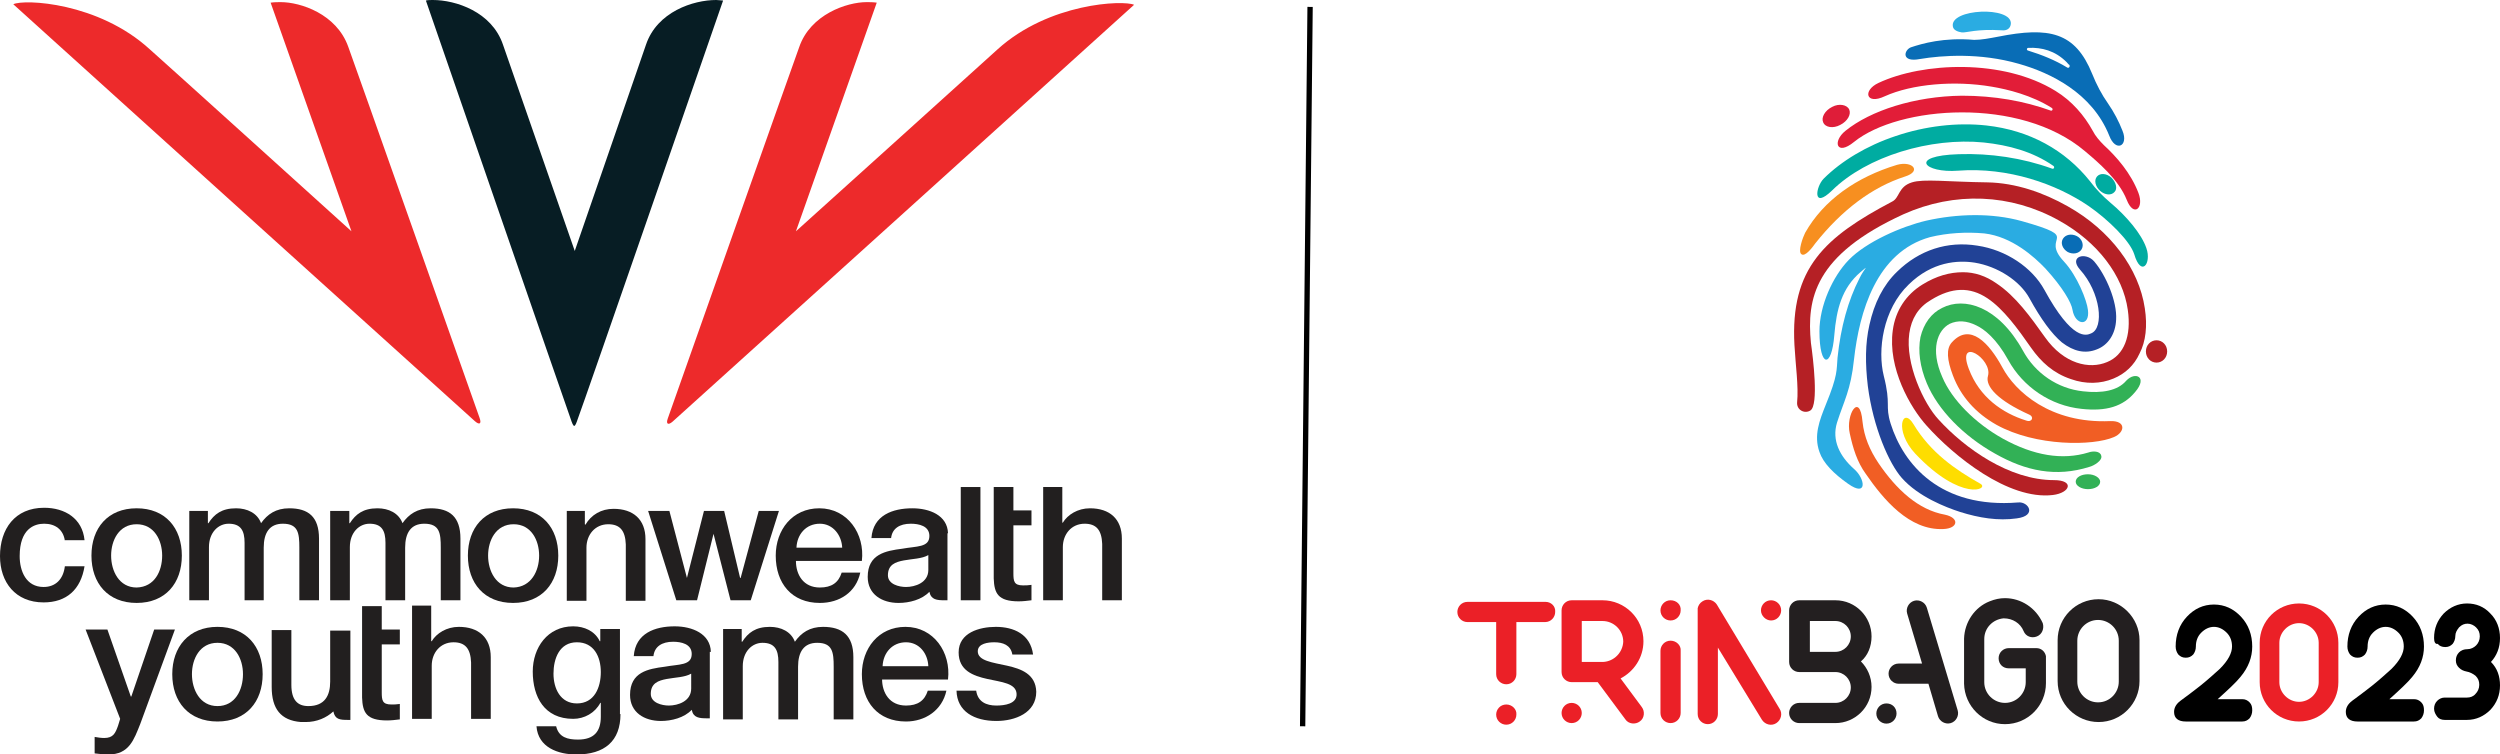 <?xml version="1.0" encoding="utf-8"?><!--Generator: Adobe Illustrator 27.4.0, SVG Export Plug-In . SVG Version: 6.00 Build 0)--><svg version="1.1" id="Layer_1" xmlns="http://www.w3.org/2000/svg" xmlns:xlink="http://www.w3.org/1999/xlink" x="0px" y="0px" viewBox="0 0 470.2 141.9" style="enable-background:new 0 0 470.2 141.9" xml:space="preserve"><style type="text/css">.st0{fill:#ED2A2B;}
	.st1{fill:#221F1F;}
	.st2{fill:#071D24;}
	.st3{fill:none;stroke:#000000;stroke-miterlimit:10;}
	.st4{fill:#32B156;}
	.st5{fill:#F15E24;}
	.st6{fill:#F78F20;}
	.st7{fill:#00ACA1;}
	.st8{fill:#E21D38;}
	.st9{fill:#096DB6;}
	.st10{fill:#2AACE2;}
	.st11{fill:#214296;}
	.st12{fill:#FEDD00;}
	.st13{fill:#B52025;}
	.st14{fill:none;}
	.st15{fill:#DF1D39;}
	.st16{fill:#EB2027;}
	.st17{fill:#231F20;}</style><path class="st0" d="M150.3,8.9c-0.4,1-24.7,69.8-24.7,69.8c-0.4,1.1,0.1,1.3,0.9,0.6l0,0c0.6-0.5,86.8-78.4,86.8-78.4
	c-2-0.9-16-0.4-25.7,8.4c-1.4,1.3-37.9,34.2-37.9,34.2l15.2-43c-0.7-0.1-1.3-0.1-1.9-0.1C159.3,0.4,152.4,2.7,150.3,8.9 M50.9,0.5
	l15.2,43c0,0-36.5-33-37.9-34.2C18.5,0.4,4.5-0.2,2.5,0.8c0,0,86.2,77.9,86.8,78.4l0,0c0.9,0.8,1.3,0.5,0.9-0.6
	c0,0-24.3-68.8-24.7-69.8c-2.2-6.2-9-8.4-12.7-8.4C52.3,0.4,51.6,0.4,50.9,0.5"/><path class="st1" d="M113,126.4c0-2.9-1.3-5.6-4.5-5.6c-3.3,0-4.4,3.1-4.4,5.9c0,2.8,1.3,5.6,4.4,5.6
	C111.8,132.3,113,129.3,113,126.4 M116.7,134.3c0,5.1-3,7.6-8.3,7.6c-3.4,0-7.2-1.3-7.5-5.3h3.7c0.5,2.1,2.2,2.5,4.1,2.5
	c3,0,4.3-1.5,4.3-4.3v-2.6h-0.1c-1,1.9-3,3-5.1,3c-5.4,0-7.6-4.1-7.6-8.9c0-4.5,2.8-8.5,7.6-8.5c2.1,0,4.1,0.9,5,2.8h0.1v-2.3h3.7
	V134.3z"/><path class="st1" d="M12.2,101.7c-0.3-2.1-1.8-3.2-3.9-3.2c-1.9,0-4.6,1-4.6,6.1c0,2.8,1.2,5.8,4.5,5.8c2.2,0,3.7-1.4,4-3.9h3.7
	c-0.7,4.4-3.4,6.8-7.7,6.8c-5.3,0-8.2-3.8-8.2-8.7c0-5.1,2.8-9.1,8.3-9.1c3.9,0,7.2,2,7.6,6.1H12.2z"/><path class="st1" d="M30.5,104.5c0-2.9-1.5-5.9-4.8-5.9c-3.3,0-4.8,3-4.8,5.9c0,2.9,1.5,6,4.8,6C29.1,110.4,30.5,107.4,30.5,104.5
	 M17.2,104.5c0-5.2,3.1-8.9,8.5-8.9c5.4,0,8.5,3.7,8.5,8.9c0,5.2-3.1,8.9-8.5,8.9C20.3,113.4,17.2,109.7,17.2,104.5"/><path class="st1" d="M35.6,96.1h3.5v2.3h0.1c1.1-1.7,2.5-2.8,5.2-2.8c2.1,0,4,0.9,4.7,2.8c1.2-1.7,2.8-2.8,5.3-2.8
	c3.6,0,5.6,1.6,5.6,5.7v11.6h-3.7v-9.9c0-2.7-0.2-4.5-3.1-4.5c-2.5,0-3.6,1.7-3.6,4.5v9.9H46v-10.8c0-2.3-0.7-3.6-3-3.6
	c-1.9,0-3.7,1.6-3.7,4.4v10h-3.7V96.1z"/><path class="st1" d="M62.2,96.1h3.5v2.3h0.1c1.1-1.7,2.5-2.8,5.2-2.8c2.1,0,4,0.9,4.7,2.8c1.2-1.7,2.8-2.8,5.3-2.8
	c3.6,0,5.6,1.6,5.6,5.7v11.6h-3.7v-9.9c0-2.7-0.2-4.5-3.1-4.5c-2.5,0-3.6,1.7-3.6,4.5v9.9h-3.7v-10.8c0-2.3-0.7-3.6-3-3.6
	c-1.9,0-3.7,1.6-3.7,4.4v10h-3.7V96.1z"/><path class="st1" d="M101.4,104.5c0-2.9-1.5-5.9-4.8-5.9c-3.3,0-4.8,3-4.8,5.9c0,2.9,1.5,6,4.8,6
	C99.9,110.4,101.4,107.4,101.4,104.5 M88,104.5c0-5.2,3.1-8.9,8.5-8.9c5.4,0,8.5,3.7,8.5,8.9c0,5.2-3.1,8.9-8.5,8.9
	C91.1,113.4,88,109.7,88,104.5"/><path class="st1" d="M106.5,96.1h3.5v2.5l0.1,0.1c1.1-1.9,3-3,5.3-3c3.7,0,6,2,6,5.7v11.6h-3.7v-10.6c-0.1-2.6-1.1-3.8-3.3-3.8
	c-2.5,0-4.1,2-4.1,4.4v10h-3.7V96.1z"/><polygon class="st1" points="121.9,96.1 125.9,96.1 129.2,108.7 129.2,108.7 132.4,96.1 136.2,96.1 139.2,108.7 139.3,108.7 
	142.7,96.1 146.5,96.1 141.2,112.9 137.4,112.9 134.2,100.4 134.2,100.4 131.1,112.9 127.2,112.9 "/><path class="st1" d="M158.4,103c-0.1-2.3-1.7-4.5-4.2-4.5c-2.6,0-4.3,2-4.4,4.5H158.4z M149.7,105.5c0,2.6,1.4,5,4.5,5
	c2.2,0,3.5-0.9,4.1-2.8h3.5c-0.8,3.7-3.9,5.7-7.6,5.7c-5.3,0-8.3-3.7-8.3-8.9c0-4.8,3.1-8.9,8.2-8.9c5.3,0,8.6,4.8,8,9.9H149.7z"/><rect x="180.7" y="91.6" class="st1" width="3.7" height="21.3"/><path class="st1" d="M186.9,96v-4.4h3.7V96h3.4v2.8h-3.4v9c0,1.5,0.1,2.3,1.8,2.3c0.5,0,1,0,1.6-0.1v2.9c-0.8,0.1-1.6,0.2-2.4,0.2
	c-3.9,0-4.6-1.5-4.7-4.3v-10V96z"/><path class="st1" d="M196.1,91.6h3.7v6.7h0.1c0.9-1.5,2.8-2.7,5.1-2.7c3.7,0,6,2,6,5.7v11.6h-3.7v-10.6c-0.1-2.6-1.1-3.8-3.3-3.8
	c-2.5,0-4.1,2-4.1,4.4v10h-3.7V91.6z"/><path class="st1" d="M174.6,107.2c0,2.4-2.5,3.2-4.2,3.2c-1.3,0-3.4-0.5-3.4-2.2c0-2,1.4-2.5,3-2.8c1.6-0.3,3.4-0.3,4.6-1V107.2z
	 M178.3,100.3c-0.1-3.4-3.5-4.7-6.7-4.7c-3.7,0-7.4,1.3-7.7,5.6h3.7c0.2-1.8,1.6-2.7,3.7-2.7c1.5,0,3.5,0.4,3.5,2.3
	c0,2.2-2.4,1.9-5.1,2.4c-3.1,0.4-6.5,1-6.5,5.3c0,3.3,2.7,4.9,5.8,4.9c2,0,4.4-0.6,5.8-2.1c0.3,1.5,1.4,1.6,2.9,1.6
	c0.2,0,0.3,0,0.5,0V100.3z"/><path class="st1" d="M136,118.3h3.5v2.4h0.1c1.1-1.7,2.5-2.8,5.2-2.8c2.1,0,4,0.9,4.7,2.8c1.2-1.7,2.8-2.8,5.3-2.8
	c3.6,0,5.7,1.6,5.7,5.7v11.7h-3.7v-9.9c0-2.7-0.2-4.5-3.1-4.5c-2.5,0-3.6,1.7-3.6,4.5v9.9h-3.7v-10.8c0-2.3-0.7-3.6-3-3.6
	c-1.9,0-3.7,1.6-3.7,4.4v10H136V118.3z"/><path class="st1" d="M174.6,125.3c-0.1-2.4-1.7-4.5-4.2-4.5c-2.6,0-4.3,2-4.4,4.5H174.6z M165.9,127.7c0,2.6,1.4,5,4.5,5
	c2.2,0,3.5-0.9,4.1-2.8h3.5c-0.8,3.7-4,5.8-7.6,5.8c-5.3,0-8.3-3.7-8.3-8.9c0-4.8,3.1-8.9,8.2-8.9c5.3,0,8.6,4.8,8,9.9H165.9z"/><path class="st1" d="M130,129.5c0,2.4-2.5,3.2-4.2,3.2c-1.3,0-3.4-0.5-3.4-2.2c0-2,1.4-2.5,3-2.8c1.6-0.3,3.4-0.3,4.6-1V129.5z
	 M133.7,122.6c-0.1-3.4-3.5-4.8-6.8-4.8c-3.7,0-7.4,1.3-7.7,5.6h3.7c0.2-1.8,1.6-2.7,3.7-2.7c1.5,0,3.5,0.4,3.5,2.3
	c0,2.2-2.4,1.9-5.1,2.4c-3.1,0.4-6.5,1-6.5,5.3c0,3.3,2.7,4.9,5.8,4.9c2,0,4.4-0.6,5.8-2.1c0.3,1.5,1.4,1.6,2.9,1.6
	c0.2,0,0.3,0,0.5,0V122.6z"/><path class="st1" d="M189.4,125.2c-2.7-0.6-5.5-0.9-5.5-2.7c0-1.5,2-1.7,3.1-1.7c1.6,0,3.1,0.5,3.4,2.3h3.9c-0.5-3.8-3.6-5.2-7-5.2
	c-3.1,0-7,1.1-7,4.8c0,3.4,2.7,4.4,5.4,5c2.7,0.6,5.4,0.8,5.5,2.8c0.1,1.9-2.3,2.2-3.8,2.2c-1.9,0-3.5-0.7-3.8-2.8h-3.7
	c0.1,3.9,3.3,5.7,7.5,5.7c3.5,0,7.5-1.5,7.5-5.5C194.8,126.8,192.1,125.8,189.4,125.2"/><path class="st1" d="M16.1,118.4h4.1l4.4,12.6h0.1l4.3-12.6h3.9l-6.5,17.7c-1.2,3-2.1,5.8-6,5.8c-0.9,0-1.7-0.1-2.6-0.2v-3.1
	c0.6,0.1,1.2,0.2,1.8,0.2c1.7,0,2.1-0.9,2.6-2.3l0.4-1.3L16.1,118.4z"/><path class="st1" d="M45.7,126.8c0-2.9-1.5-5.9-4.8-5.9c-3.3,0-4.8,3-4.8,5.9c0,2.9,1.5,6,4.8,6C44.2,132.8,45.7,129.8,45.7,126.8
	 M32.4,126.8c0-5.1,3.1-8.9,8.5-8.9c5.4,0,8.5,3.7,8.5,8.9c0,5.2-3.1,8.9-8.5,8.9C35.5,135.7,32.4,132,32.4,126.8"/><path class="st1" d="M68.1,118.4v-4.4h3.7v4.4h3.4v2.8h-3.4v9c0,1.5,0.1,2.3,1.8,2.3c0.5,0,1,0,1.6-0.1v2.9
	c-0.8,0.1-1.6,0.2-2.4,0.2c-3.9,0-4.6-1.5-4.7-4.3v-10V118.4z"/><path class="st1" d="M77.4,113.9h3.7v6.7h0.1c0.9-1.5,2.8-2.7,5.1-2.7c3.7,0,6,2,6,5.7v11.6h-3.7v-10.6c-0.1-2.6-1.1-3.8-3.3-3.8
	c-2.5,0-4.1,2-4.1,4.4v10h-3.7V113.9z"/><path class="st1" d="M62.1,118.4v9.8c0,2.6-1,4.6-4.1,4.6c-2,0-3.2-1.1-3.2-4v-10.3h-3.7v10.7c0,4.1,1.7,6.3,5.5,6.6l0,0
	c0.1,0,0.1,0,0.2,0c0.2,0,0.4,0,0.6,0c0,0,0,0,0.1,0c2.1,0,3.9-0.8,5.2-2c0.3,1.5,1.2,1.6,2.7,1.6c0.2,0,0.3,0,0.5,0v-0.4v-12.2
	v-4.2H62.1z"/><path class="st2" d="M121.5,8.4l-13.4,38.8L94.6,8.4C92.5,2.2,85.7,0,81.4,0c-0.5,0-0.9,0-1.3,0.1c0,0,26.5,76.7,27.2,78.6
	c0.3,0.9,0.5,1.4,0.7,1.4c0.2,0,0.4-0.5,0.7-1.4C109.5,76.7,136,0.1,136,0.1c-0.4,0-0.8-0.1-1.3-0.1C130.4,0,123.6,2.2,121.5,8.4"/><line class="st3" x1="246.4" y1="1.3" x2="245" y2="136.6"/><g><g><path class="st4" d="M401.6,73.7c-2.3,2.8-5.5,3.7-10.1,3.2c0,0,0,0,0,0c-5.8-0.6-11-4.1-13.8-9.2c-2.2-4-4.5-5.8-6-6.5
			c-1.8-0.9-3.5-1-5-0.3c-2.3,1.2-3.7,4.8-1.4,10c1.8,4.3,6.2,8.7,11.4,11.6c5.8,3.2,11.2,4.1,16.1,2.6c0.8-0.3,2.2-0.3,2.4,0.6
			c0.3,0.9-1.4,1.9-2.2,2.1c-6.3,2-12,0.8-17.8-2.5c-5.9-3.3-10.7-8.2-12.8-13.2c-1.3-3.1-1.7-6.1-1.2-8.7c0.6-2.5,2-4.5,4.1-5.5
			c4.1-2.1,10.5-0.4,15.2,8.1c2.3,4.2,6.5,7.1,11.3,7.6c0,0,0,0,0,0c3.5,0.4,6.5-0.1,8.1-2C401.6,69.8,404,70.9,401.6,73.7z"/><path class="st5" d="M396.9,79.2c-11.3,0.5-17.9-5.6-20.3-10.1c-2.5-4.6-6.1-8.5-9.5-4.7c-1.1,1.2-0.9,3.3,0.2,6.2
			c1.5,4,4.3,7.1,8.2,9.3c7.4,4.1,18.2,4,22.1,2.3C399.7,81.3,399.9,79.1,396.9,79.2z M381.1,79.1c-4.5-1.4-8.8-4.4-10.8-9.7
			c-2.4-6.3,4.5-1.9,3.6,1.3c-0.6,2,2,4.7,7.8,7.3C382.6,78.4,382.2,79.5,381.1,79.1z"/><path class="st6" d="M356.8,31c-7.6,2.3-13.8,6.6-17.3,12.8c-0.4,0.8-1.4,3.5-0.7,4c0.7,0.6,2.1-1.3,2.6-2
			c5-6.3,10.7-10.6,16.9-12.6C361.5,32.2,359.7,30.2,356.8,31z"/><path class="st7" d="M403.7,46.7c-0.9-2.7-3.8-6.1-6.8-8.6c-1.4-1.2-2.7-2.5-3.8-4c-4.7-5.9-11.4-9.6-19.5-10.5
			c-5.5-0.6-11.5,0.1-17.1,2c-5.4,1.8-10.2,4.7-13.5,8c-1.5,1.5-2.2,5.9,1.6,2.2c6.5-6.4,18.5-10,28.5-9c4.7,0.5,9.2,1.7,13.1,4.4
			c0.3,0.2,0.1,0.7-0.3,0.5c-5.5-2-11.6-2.9-17.5-2.7c-9.6,0.3-6.5,3.6-0.1,3.1c9.4-0.7,18.5,2.5,24.6,6.7c3.6,2.5,7.7,6.5,8.5,9
			C402.7,52.2,404.7,49.6,403.7,46.7z"/><path class="st8" d="M348.7,26.7c8.4-6.8,31.2-8.6,43.4,1.7c2.5,2.1,6.4,5.4,7.9,9.2c1.3,3.3,3.3,1.6,2.2-1.3
			c-1.4-3.7-4.1-6.8-6.5-9c-0.8-0.8-1.6-1.7-2.1-2.7c-1.6-2.9-3.9-5.6-7-7.5c-9.9-6.1-25-5.4-33.3-1.5c-3,1.4-2.4,4.2,1.2,2.5
			c5.1-2.3,13.1-3,20.1-1.8c3,0.5,7.5,1.6,11.3,4c0.3,0.2,0.1,0.6-0.2,0.5C380.7,19,375.1,18,369,18c-8.9,0.1-17.2,2.8-21.9,6.6
			C344.6,26.6,345.4,29.4,348.7,26.7z"/><path class="st9" d="M399.2,24.6c-0.7-1.8-1.6-3.5-2.7-5.1c-1.2-1.7-2.2-3.6-3-5.6c-3.2-7.9-8.1-8.9-17.7-7
			c-1.6,0.3-3.1,0.6-4.5,0.6c-5.7-0.5-9.8,0.7-11.9,1.4c-1.3,0.5-1.9,2.9,1.7,2.2c4.2-0.7,11.3-1.2,18.6,0.9c6,1.7,13.8,5.5,17,13.5
			C397.9,28.7,400.4,27.5,399.2,24.6z M388.8,12.7c-2.3-1.4-4.8-2.4-7.4-3.2c-0.3-0.1-0.2-0.5,0.1-0.5c2.5-0.1,5,0.5,7.2,2.7
			c0.2,0.2,0.3,0.4,0.5,0.5C389.4,12.5,389.1,12.9,388.8,12.7z"/><path class="st10" d="M369,6.1c0.7,0.1,2.8-0.7,7.5-0.4c0.9,0.1,1.6-0.3,1.7-1.2c0.3-3.4-11.6-2.9-10.9,0.5
			C367.4,5.7,368.3,6,369,6.1z"/><path class="st11" d="M379.6,94.5c1.9-0.2,3.6,2.5-0.3,3c-3.5,0.5-7.1-0.1-10.6-1.2c-2.8-0.9-7.9-2.9-11-6.4
			c-2.4-2.7-5.4-9.5-6.4-17.3c-0.5-4.2-0.5-8,0.3-11.5c0.9-4.1,2.6-7.5,5.2-10c4.2-4.1,9.5-5.8,15.1-4.9c5.4,0.8,10.3,4.1,12.6,8.3
			c5.3,9.7,7.9,8.6,8.8,8.2c2.5-1,1.8-7.7-2.1-12c-2.2-2.5,1.1-3.4,2.7-1.5c2.2,2.6,4.3,7.5,4.1,10.9c-0.1,2.7-1.5,4.8-3.6,5.6
			c-2.2,0.9-4.4,0.4-6.6-1.3c-1.9-1.6-3.9-4.3-6.1-8.3c-1.8-3.3-6-6-10.3-6.7c-3.2-0.5-8-0.2-12.4,4.1c-4.9,4.7-5.9,12.4-4.7,17.2
			c1.4,5.5,0.2,5.5,1.3,9C358,87.3,364.9,95.7,379.6,94.5z"/><path class="st12" d="M372.5,91c-4.8-2.7-9.4-5.9-12.6-11.2c-2.1-3.5-3.7,1.2,0.3,5.5C368.9,94.5,374.2,92,372.5,91z"/><path class="st13" d="M340.5,77.2c-1.1,0.7-2.6-0.1-2.5-1.5c0.3-3-0.3-7.1-0.5-10.8c-0.8-14.5,5.7-20.3,18.4-27
			c1.4-0.7,1.1-2.8,3.7-3.6c2.2-0.7,6.7-0.1,14.2,0c5.3,0.1,10.5,1.9,15.1,4.5c8,4.5,13.4,11.7,14.5,19.2c0.5,3.3,0.2,6.2-1,8.5
			c-1,2.2-2.7,3.8-4.9,4.7c-2.4,1-5.2,1.1-8,0.1c-3.3-1.1-5.6-3.2-7.5-5.9c-2.5-3.6-5.2-7.3-8.2-9.3c-3.3-2.2-6.7-2.1-10.6,0.3
			c-2.4,1.4-3.7,3.5-4.1,6.3c-0.8,5.7,2.7,13.2,5.5,16.2c4.9,5.4,13.3,11.4,21.7,11.4c3.9,0,3.1,2.4-0.2,2.8
			c-8.4,1-18.7-7.4-23.7-13c-3.1-3.4-7.4-10.9-6.4-18c0.5-3.7,2.5-6.7,5.6-8.6c2.6-1.6,5.1-2.3,7.6-2.3c2.2,0,4.3,0.7,6.3,2.1
			c3.6,2.4,6.4,6.3,9.1,10.1c3.6,5.1,8.4,6.1,11.7,4.7c3.2-1.3,4.6-4.9,3.9-9.8c-0.9-6.5-5.7-12.8-12.9-16.8
			c-9.1-5.1-19.7-5.5-29.3-1.2c-16.8,7.7-18.2,15.9-17.4,24.2C341,67.3,342.1,76.2,340.5,77.2z"/><path class="st14" d="M345.5,79.7c0,0,0-0.1,0.1-0.1C345.6,79.6,345.5,79.7,345.5,79.7z"/><path class="st10" d="M392.7,58.3c-0.2-1.8-2-6.4-4.5-9.1c-4.7-5,3.8-4.3-7.9-7.6c-5.7-1.6-12.2-1.4-18-0.1
			c-4.7,1.1-11.3,4-14.6,7.4c-3,3.1-5.5,8.6-5.5,13.4c0,6.9,2.3,7.1,2.8,0.7c0.4-4.8,1.4-8.8,4.9-11.8c1.9-1.6,0.7-0.7-0.2,1.2
			c-2.1,4.1-3.5,9.1-4.1,14.9c0,0,0,0,0,0c0,0,0,0,0,0c-0.2,2.3,0.1,3.2-2.2,8.8c-1.2,3-2.3,5.8-1.2,8.9c0.7,2.1,2.7,4.1,5.4,6
			c3.7,2.6,3.2-1,1.1-2.8c-2.7-2.4-4.2-5.4-3.2-8.7c1.3-4.1,2.6-6.1,3.2-11.9c1-8.9,4.2-20.2,14.3-23c3.3-0.8,6.8-1,10.2-0.7
			c5.2,0.6,9.4,4.4,11.5,6.6c3.2,3.5,4.9,6.4,5.1,7.8C390.3,61.2,393.1,61.5,392.7,58.3z"/><path class="st5" d="M347.9,81.5c0.6,2.8,1.4,5.4,3,7.6c3.3,4.8,8.2,10.7,14.6,10.4c2.8-0.1,3.1-2.1,0.3-2.7
			c-5-0.9-9.1-4.7-12.5-9.7c-1.6-2.4-2.7-4.9-3-7.8C349.8,73.6,347.1,78,347.9,81.5z"/></g><path class="st15" d="M347.8,20.6c0.4,0.9-0.3,2.2-1.7,2.9c-1.3,0.7-2.8,0.5-3.2-0.5c-0.4-0.9,0.3-2.2,1.7-2.9
		C345.9,19.4,347.4,19.7,347.8,20.6z"/><path class="st7" d="M397.7,36.1c-0.6,0.7-1.8,0.6-2.7-0.2c-0.9-0.8-1.2-2-0.6-2.7c0.6-0.7,1.8-0.6,2.7,0.2
		C398,34.3,398.3,35.5,397.7,36.1z"/><path class="st13" d="M407.6,66.1c0,1.2-0.9,2.1-2,2.1c-1.1,0-2-0.9-2-2.1c0-1.2,0.9-2.1,2-2.1C406.7,64,407.6,64.9,407.6,66.1z"/><path class="st9" d="M391.5,46.9c-0.5,0.8-1.6,1-2.6,0.5c-1-0.6-1.4-1.7-0.9-2.5c0.5-0.8,1.6-1,2.6-0.5
		C391.6,44.9,392,46.1,391.5,46.9z"/><path class="st4" d="M395,90.6c0,0.8-1,1.4-2.3,1.4c-1.2,0-2.3-0.6-2.3-1.4c0-0.8,1-1.4,2.3-1.4C394,89.2,395,89.9,395,90.6z"/></g><g><g><path class="st16" d="M432.4,113.5c-4.1,0-7.4,3.3-7.4,7.4v7.4c0,4.1,3.3,7.4,7.4,7.4c4.1,0,7.4-3.3,7.4-7.4v-7.4
			C439.8,116.8,436.5,113.5,432.4,113.5z M436.1,128.3c0,2-1.7,3.7-3.7,3.7c-2,0-3.7-1.7-3.7-3.7v-7.4c0-2,1.7-3.7,3.7-3.7
			c2,0,3.7,1.7,3.7,3.7V128.3z"/><path d="M417.1,131.5h4.6c0.6,0,1,0.2,1.4,0.6c0.4,0.4,0.5,0.9,0.5,1.5c0,0.6-0.2,1.1-0.5,1.5c-0.4,0.4-0.8,0.6-1.4,0.6h-10.6
			c-1.4,0-2.2-0.6-2.2-1.8c0-0.8,0.4-1.5,1.2-2.1c1.1-0.8,2.3-1.7,3.7-2.8c1.5-1.2,2.7-2.3,3.7-3.2c1.6-1.6,2.3-3,2.3-4.2
			c0-1-0.3-1.9-1-2.6c-0.7-0.7-1.5-1.1-2.4-1.1c-0.9,0-1.7,0.4-2.4,1.1c-0.7,0.7-1,1.6-1,2.6c0,0.6-0.2,1.1-0.5,1.5
			c-0.4,0.4-0.8,0.6-1.4,0.6c-0.6,0-1-0.2-1.4-0.6c-0.3-0.4-0.5-0.9-0.5-1.5c0-2.2,0.7-4.1,2.1-5.6c1.4-1.5,3.1-2.3,5.1-2.3
			c2,0,3.7,0.8,5.1,2.3c1.4,1.5,2.1,3.4,2.1,5.6c0,2-0.7,3.9-2.2,5.7C420.6,128.3,419.1,129.7,417.1,131.5z"/><path d="M449.4,131.5h4.6c0.6,0,1,0.2,1.4,0.6c0.4,0.4,0.5,0.9,0.5,1.5c0,0.6-0.2,1.1-0.5,1.5c-0.4,0.4-0.8,0.6-1.4,0.6h-10.6
			c-1.4,0-2.2-0.6-2.2-1.8c0-0.8,0.4-1.5,1.2-2.1c1.1-0.8,2.3-1.7,3.7-2.8c1.5-1.2,2.7-2.3,3.7-3.2c1.6-1.6,2.3-3,2.3-4.2
			c0-1-0.3-1.9-1-2.6c-0.7-0.7-1.5-1.1-2.4-1.1c-0.9,0-1.7,0.4-2.4,1.1c-0.7,0.7-1,1.6-1,2.6c0,0.6-0.2,1.1-0.5,1.5
			c-0.4,0.4-0.8,0.6-1.4,0.6s-1-0.2-1.4-0.6c-0.3-0.4-0.5-0.9-0.5-1.5c0-2.2,0.7-4.1,2.1-5.6c1.4-1.5,3.1-2.3,5.1-2.3
			c2,0,3.7,0.8,5.1,2.3c1.4,1.5,2.1,3.4,2.1,5.6c0,2-0.7,3.9-2.2,5.7C452.9,128.3,451.4,129.7,449.4,131.5z"/></g><path d="M457.8,120c0-1.8,0.6-3.3,1.8-4.6c1.2-1.2,2.7-1.9,4.4-1.9c1.7,0,3.2,0.6,4.4,1.9c1.2,1.2,1.8,2.8,1.8,4.6
		c0,1.8-0.6,3.3-1.7,4.5c1.2,1.2,1.7,2.7,1.7,4.4c0,1.8-0.6,3.3-1.8,4.6c-1.2,1.2-2.7,1.9-4.4,1.9h-4.2c-0.6,0-1.1-0.2-1.4-0.6
		s-0.6-0.9-0.6-1.5c0-0.6,0.2-1.1,0.6-1.5c0.4-0.4,0.9-0.6,1.4-0.6h4.2c0.6,0,1.2-0.2,1.6-0.7c0.4-0.4,0.7-1,0.7-1.7
		c0-0.7-0.2-1.2-0.7-1.7c-0.5-0.4-1.1-0.7-1.7-0.8c-0.5-0.1-1-0.3-1.4-0.7c-0.4-0.4-0.6-0.8-0.6-1.4c0-0.6,0.2-1.1,0.6-1.5
		s0.9-0.6,1.6-0.6c0.6,0,1.2-0.3,1.6-0.7c0.4-0.4,0.7-1,0.7-1.7c0-0.7-0.2-1.2-0.7-1.7c-0.4-0.4-1-0.7-1.6-0.7
		c-0.6,0-1.1,0.2-1.6,0.7c-0.4,0.5-0.7,1-0.7,1.6c0,0.6-0.2,1.1-0.5,1.5c-0.4,0.4-0.8,0.6-1.4,0.6c-0.6,0-1.1-0.2-1.4-0.6
		C458,121.2,457.8,120.7,457.8,120z"/></g><g><g><path class="st16" d="M314.2,112.9c-1.1,0-1.9,0.9-1.9,1.9c0,1.1,0.9,1.9,1.9,1.9c1.1,0,1.9-0.9,1.9-1.9
			C316.2,113.7,315.3,112.9,314.2,112.9z"/><path class="st16" d="M314.2,120.5c-1.1,0-1.9,0.9-1.9,1.9v11.7c0,1.1,0.9,1.9,1.9,1.9c1.1,0,1.9-0.9,1.9-1.9v-11.7
			C316.2,121.4,315.3,120.5,314.2,120.5z"/><path class="st16" d="M283.3,132.5c-1.1,0-1.9,0.9-1.9,1.9c0,1.1,0.9,1.9,1.9,1.9c1.1,0,1.9-0.9,1.9-1.9
			C285.3,133.4,284.4,132.5,283.3,132.5z"/><path class="st16" d="M290.7,113.2H276c-1.1,0-1.9,0.9-1.9,1.9c0,1.1,0.9,1.9,1.9,1.9h5.4v9.8c0,1.1,0.9,1.9,1.9,1.9
			c1.1,0,1.9-0.9,1.9-1.9V117h5.4c1.1,0,1.9-0.9,1.9-1.9C292.6,114,291.7,113.2,290.7,113.2z"/><path class="st16" d="M295.6,132.2c-1.1,0-1.9,0.9-1.9,1.9c0,1.1,0.9,1.9,1.9,1.9c1.1,0,1.9-0.9,1.9-1.9
			C297.5,133,296.6,132.2,295.6,132.2z"/><path class="st16" d="M309.1,120.6c0-4.3-3.5-7.7-7.7-7.7h-5.8c-1.1,0-1.9,0.9-1.9,1.9v11.6c0,1.1,0.9,1.9,1.9,1.9h4.9l5.2,7
			c0.6,0.9,1.9,1,2.7,0.4c0.9-0.6,1-1.9,0.4-2.7l-4-5.4C307.3,126.3,309.1,123.7,309.1,120.6z M301.5,124.5c-0.1,0-0.2,0-0.3,0h-3.7
			v-7.7h3.9c2.1,0,3.9,1.7,3.9,3.9C305.2,122.7,303.6,124.4,301.5,124.5z"/><path class="st16" d="M333.1,116.7c1.1,0,1.9-0.9,1.9-1.9c0-1.1-0.9-1.9-1.9-1.9c-1.1,0-1.9,0.9-1.9,1.9
			C331.2,115.8,332.1,116.7,333.1,116.7z"/><path class="st16" d="M322.9,113.7c-0.6-0.9-1.8-1.2-2.7-0.6c-0.5,0.3-0.8,0.8-0.9,1.3c0,0,0,0.1,0,0.1c0,0.1,0,0.2,0,0.3
			c0,0,0,0,0,0.1v19.4c0,1.1,0.9,1.9,1.9,1.9c1.1,0,1.9-0.9,1.9-1.9v-12.5l8.3,13.6c0.6,0.9,1.8,1.2,2.7,0.6
			c0.9-0.6,1.2-1.8,0.6-2.7L322.9,113.7z"/></g><g><path class="st17" d="M394.7,112.7c-4.3,0-7.7,3.5-7.7,7.7v7.7c0,4.3,3.5,7.7,7.7,7.7c4.3,0,7.7-3.5,7.7-7.7v-7.7
			C402.4,116.2,398.9,112.7,394.7,112.7z M398.5,128.2c0,2.1-1.7,3.9-3.9,3.9c-2.1,0-3.9-1.7-3.9-3.9v-7.7c0-2.1,1.7-3.9,3.9-3.9
			c2.1,0,3.9,1.7,3.9,3.9V128.2z"/><path class="st17" d="M354.8,132.3c-1.1,0-1.9,0.9-1.9,1.9c0,1.1,0.9,1.9,1.9,1.9c1.1,0,1.9-0.9,1.9-1.9
			C356.7,133.1,355.9,132.3,354.8,132.3z"/><path class="st17" d="M362.4,114.3c-0.3-1-1.4-1.6-2.4-1.3c-1,0.3-1.6,1.4-1.3,2.4l2.8,9.4h-4.4c-1.1,0-1.9,0.9-1.9,1.9
			c0,1.1,0.9,1.9,1.9,1.9h5.6l1.8,6.1c0.3,1,1.4,1.6,2.4,1.3c1-0.3,1.6-1.4,1.3-2.4L362.4,114.3z"/><path class="st17" d="M384.8,123.4c-0.2-0.9-0.9-1.5-1.8-1.5h-5.2c-1,0-1.9,0.8-1.9,1.9s0.8,1.9,1.9,1.9h3.2c0,1.2,0,2.6,0,2.6
			c0,2.1-1.7,3.9-3.9,3.9c-2.1,0-3.9-1.7-3.9-3.9v0v-8.1c0-2.1,1.6-3.7,3.6-3.9c0,0,0,0,0.1,0c0,0,0,0,0,0c1.6,0,3.1,0.9,3.7,2.4
			l0,0c0.4,1,1.5,1.4,2.5,1c1-0.4,1.4-1.5,1.1-2.5l0,0c0,0,0,0,0,0c0,0,0,0,0,0c0,0,0,0,0,0c-1.3-2.9-4.1-4.7-7.1-4.7c0,0,0,0,0,0
			c0,0,0,0,0,0c0,0,0,0,0,0c-1,0-1.9,0.2-2.9,0.6l0,0c-2.8,1.1-4.7,3.9-4.8,7c0,0,0,0,0,0.1v8.2v0v0.1c0,0,0,0.1,0,0.1
			c0.1,4.2,3.5,7.6,7.7,7.6c4.3,0,7.7-3.5,7.7-7.7c0,0,0-4.2,0-4.3c0,0,0,0,0-0.1C384.8,123.7,384.8,123.5,384.8,123.4z"/><path class="st17" d="M352,119.7c0-3.7-3-6.8-6.8-6.8h-6.8c-1.1,0-1.9,0.9-1.9,1.9v9.7c0,1.1,0.9,1.9,1.9,1.9h6.8
			c1.6,0,2.9,1.3,2.9,2.9c0,1.6-1.3,2.9-2.9,2.9h-6.8c-1.1,0-1.9,0.9-1.9,1.9c0,1.1,0.9,1.9,1.9,1.9h6.8c0,0,0,0,0,0
			c3.7,0,6.8-3,6.8-6.8c0-1.9-0.8-3.6-2-4.8C351.3,123.3,352,121.6,352,119.7z M340.4,122.6v-5.8h4.8h0c1.6,0,2.9,1.3,2.9,2.9
			c0,1.6-1.3,2.9-2.9,2.9H340.4z"/></g></g></svg>
